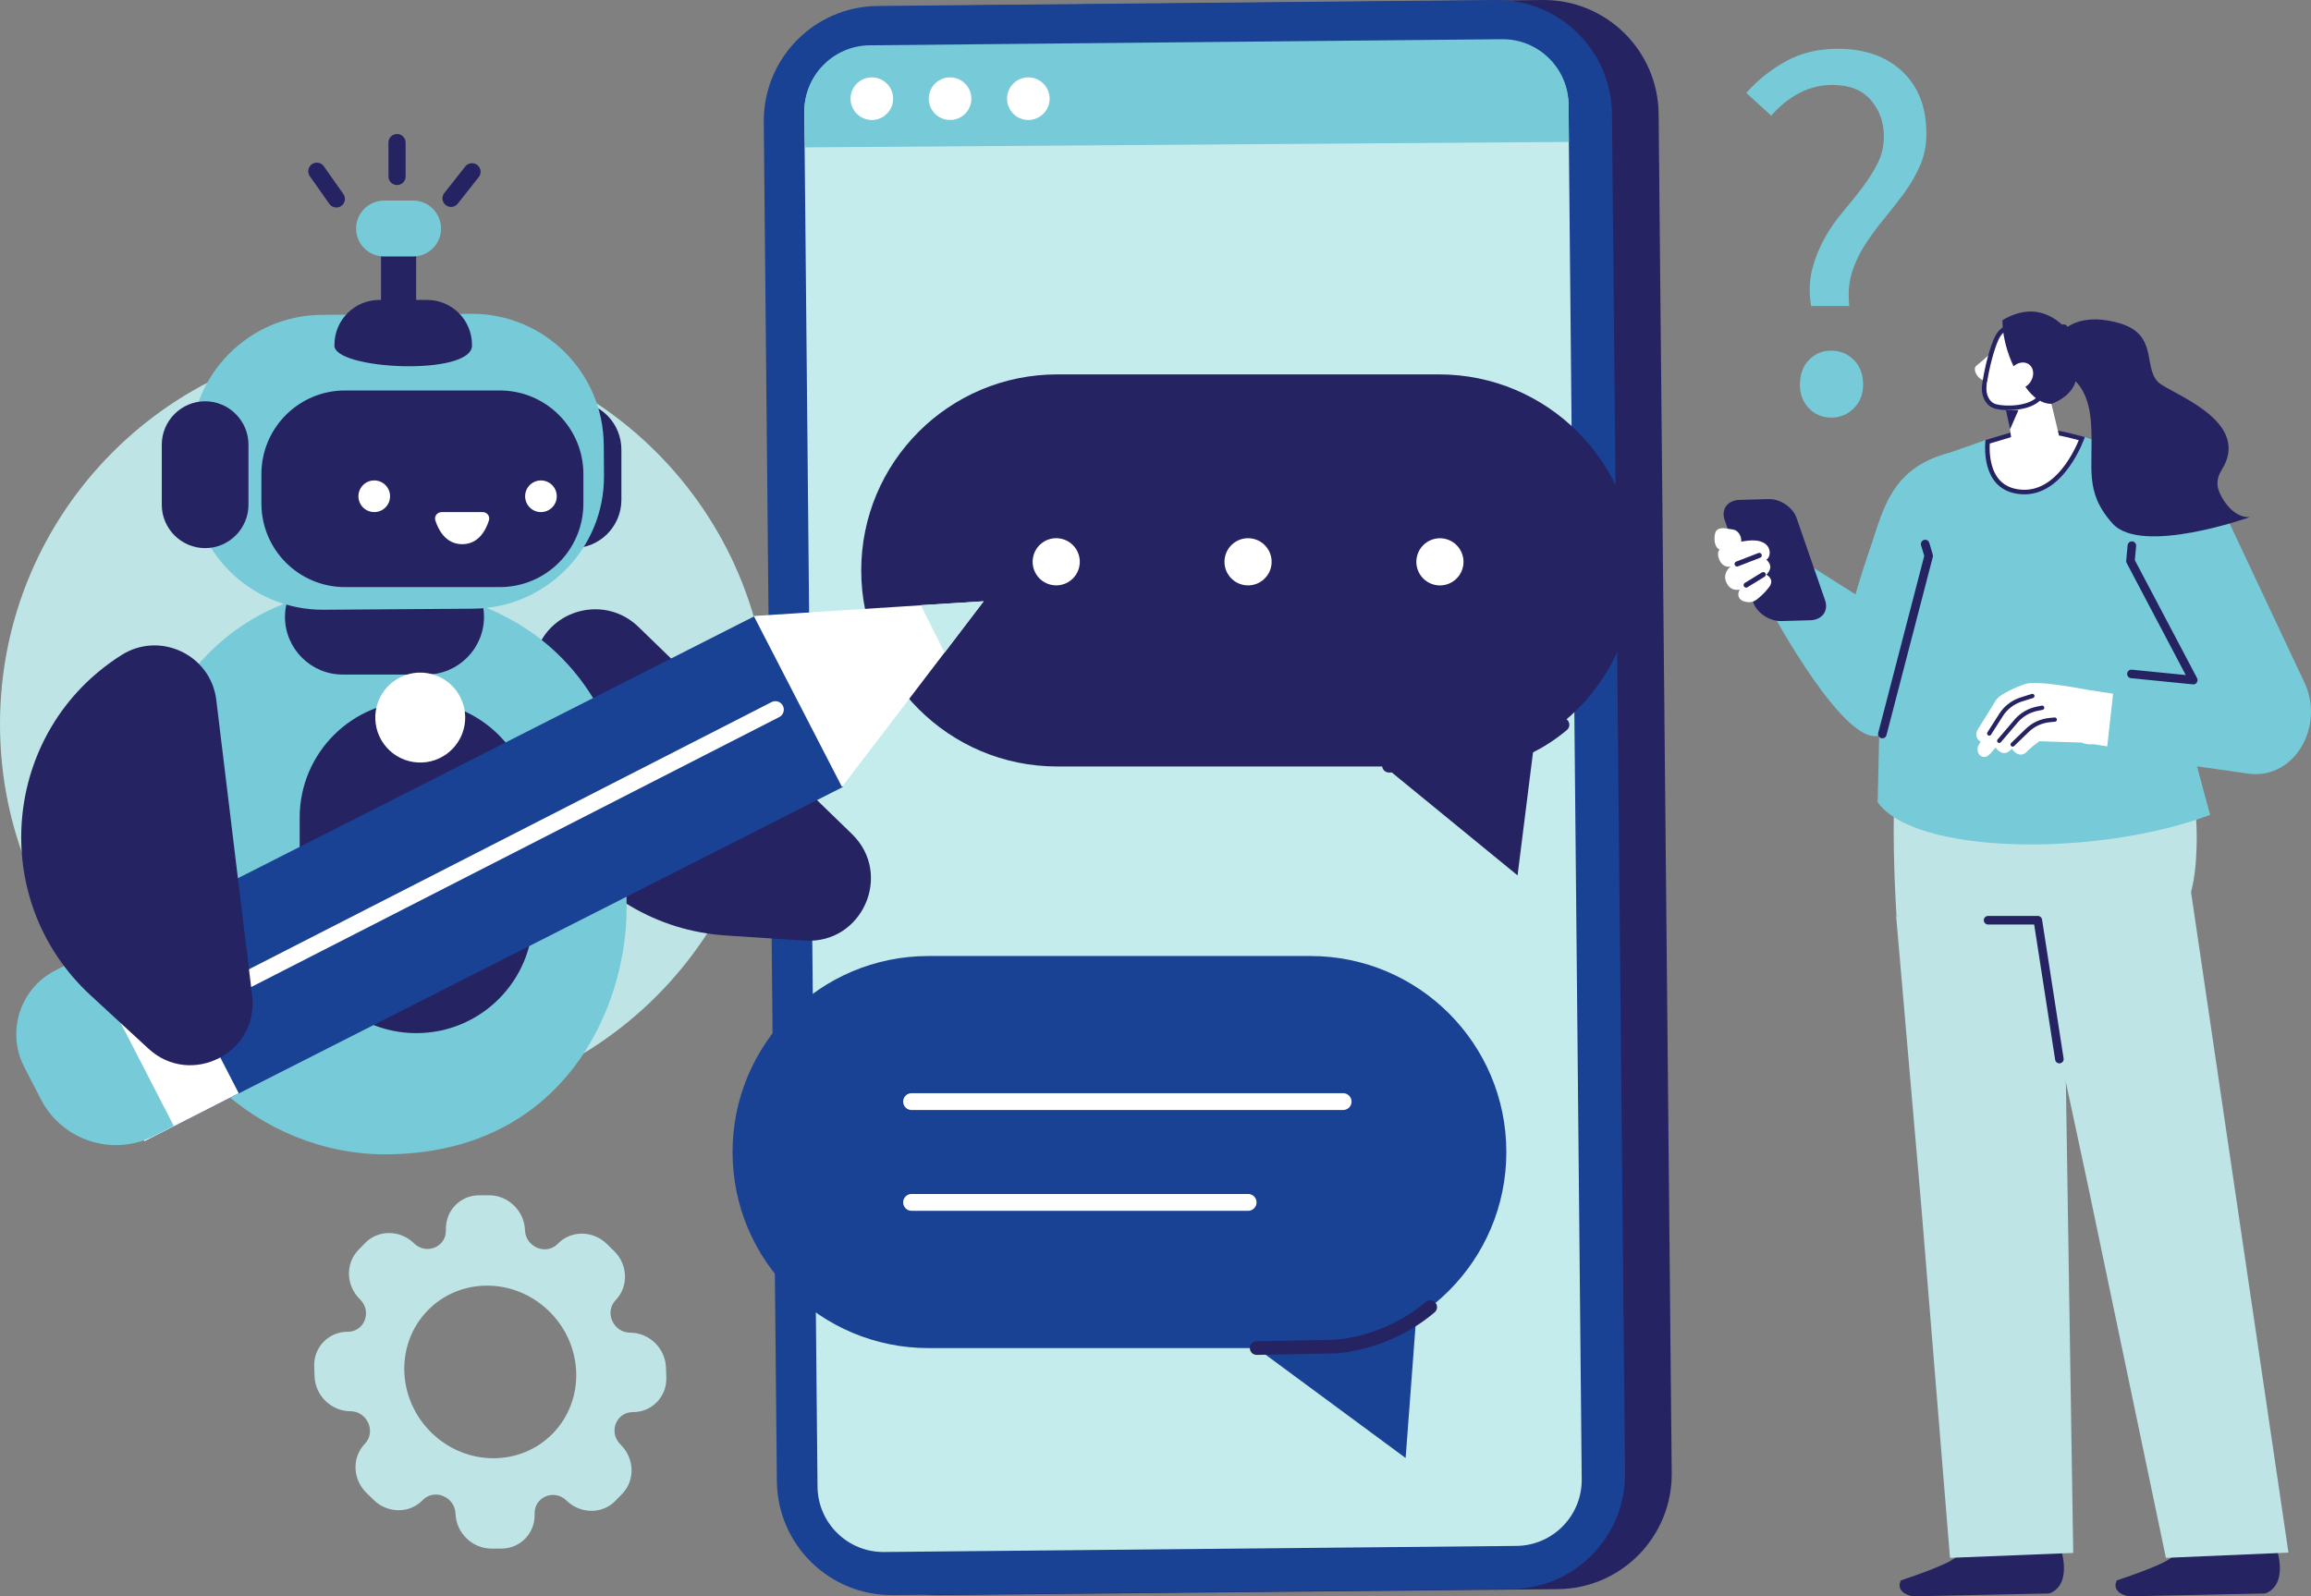 <svg width="508" height="351" viewBox="0 0 508 351" fill="none" xmlns="http://www.w3.org/2000/svg">
<rect x="0" y="0" width="508" height="351" fill="#808080" stroke="none"/>
<g clip-path="url(#clip0_1693_18928)">
<path d="M206.545 350.733L342.446 349.424C356.406 349.29 367.609 337.858 367.475 323.889L364.596 25.047C364.462 11.084 353.038 -0.133 339.084 0.001L203.183 1.311C189.228 1.445 178.02 12.876 178.154 26.846L181.033 325.687C181.167 339.657 192.591 350.867 206.551 350.733H206.545Z" fill="#252362"/>
<path d="M196.29 350.737L332.191 349.428C346.151 349.294 357.354 337.862 357.22 323.893L354.341 25.051C354.207 11.082 342.783 -0.129 328.823 0.005L192.922 1.315C178.968 1.449 167.759 12.88 167.893 26.85L170.772 325.691C170.906 339.661 182.33 350.871 196.29 350.737Z" fill="#194194"/>
<path d="M344.784 23.196C344.708 15.181 338.153 8.743 330.143 8.825L191.16 10.164C183.15 10.239 176.717 16.799 176.798 24.814L179.706 326.88C179.782 334.895 186.337 341.333 194.347 341.251L333.331 339.913C341.34 339.837 347.774 333.277 347.692 325.262L344.784 23.196Z" fill="#C5ECED"/>
<path d="M288.048 210.207H204.102C180.314 210.207 161.029 229.504 161.029 253.309V253.314C161.029 277.119 180.314 296.416 204.102 296.416H288.048C311.837 296.416 331.121 277.119 331.121 253.314V253.309C331.121 229.504 311.837 210.207 288.048 210.207Z" fill="#194194"/>
<path d="M200.379 242.219H295.243" stroke="white" stroke-width="3.7" stroke-linecap="round" stroke-linejoin="round"/>
<path d="M200.379 264.379H274.361" stroke="white" stroke-width="3.7" stroke-linecap="round" stroke-linejoin="round"/>
<path d="M268.527 290.725L308.982 320.585L312.205 277.629L268.527 290.725Z" fill="#194194"/>
<path d="M232.388 168.531L316.334 168.531C340.123 168.531 359.407 149.234 359.407 125.43V125.424C359.407 101.619 340.123 82.322 316.334 82.322L232.388 82.322C208.6 82.322 189.315 101.619 189.315 125.424V125.43C189.315 149.234 208.6 168.531 232.388 168.531Z" fill="#252362"/>
<path d="M339.857 142.574L333.586 192.474L300.263 165.199L339.857 142.574Z" fill="#252362"/>
<path d="M344.807 22.993C344.732 14.978 338.176 8.54 330.167 8.622L191.183 9.961C183.173 10.036 176.74 16.596 176.822 24.611L177.019 32.405L344.889 31.206L344.807 22.993Z" fill="#77CAD8"/>
<path d="M191.642 26.383C194.228 26.383 196.325 24.285 196.325 21.697C196.325 19.11 194.228 17.012 191.642 17.012C189.056 17.012 186.96 19.11 186.96 21.697C186.96 24.285 189.056 26.383 191.642 26.383Z" fill="white"/>
<path d="M208.842 26.383C211.428 26.383 213.525 24.285 213.525 21.697C213.525 19.11 211.428 17.012 208.842 17.012C206.256 17.012 204.16 19.11 204.16 21.697C204.16 24.285 206.256 26.383 208.842 26.383Z" fill="white"/>
<path d="M226.048 26.383C228.634 26.383 230.731 24.285 230.731 21.697C230.731 19.11 228.634 17.012 226.048 17.012C223.462 17.012 221.366 19.11 221.366 21.697C221.366 24.285 223.462 26.383 226.048 26.383Z" fill="white"/>
<path d="M84.522 243.819C131.203 243.819 169.044 205.951 169.044 159.239C169.044 112.528 131.203 74.66 84.522 74.66C37.842 74.66 0 112.528 0 159.239C0 205.951 37.842 243.819 84.522 243.819Z" fill="#BEE4E5"/>
<path d="M140.333 137.83L187.268 183.376C196.383 192.224 189.554 207.637 176.879 206.816L159.627 205.698C128.572 203.685 107.888 172.725 117.898 143.243C121.121 133.744 133.132 130.846 140.333 137.83Z" fill="#252362"/>
<path d="M115.362 109.897C115.362 115.764 120.115 120.52 125.978 120.52C131.841 120.52 136.593 115.764 136.593 109.897V98.849C136.593 92.983 131.841 88.227 125.978 88.227C120.115 88.227 115.362 92.983 115.362 98.849V109.897Z" fill="#252362"/>
<path d="M137.733 199.793V179.764C137.733 162.099 128.543 145.597 113.332 136.82C105.567 132.332 95.83 129.067 83.952 129.09C78.182 129.102 72.994 129.771 68.329 130.912C46.446 136.261 31.3 156.418 31.3 179.118V199.799C31.3 232.318 57.923 253.814 84.522 253.814C124.105 253.814 137.733 221.387 137.733 199.799V199.793Z" fill="#77CAD8"/>
<path d="M93.736 148.316H75.303C68.34 148.316 62.645 142.617 62.645 135.65C62.645 128.683 68.34 122.984 75.303 122.984H93.736C100.698 122.984 106.393 128.683 106.393 135.65C106.393 142.617 100.698 148.316 93.736 148.316Z" fill="#252362"/>
<path d="M103.499 68.994L70.729 69.223C54.702 69.335 41.801 82.427 41.913 98.464L41.96 105.233C42.072 121.271 55.154 134.181 71.181 134.069L103.951 133.84C119.978 133.728 132.88 120.636 132.768 104.599L132.72 97.83C132.609 81.792 119.526 68.882 103.499 68.994Z" fill="#77CAD8"/>
<path d="M109.865 85.856H75.838C65.69 85.856 57.463 94.088 57.463 104.243V110.704C57.463 120.859 65.69 129.091 75.838 129.091H109.865C120.014 129.091 128.24 120.859 128.24 110.704V104.243C128.24 94.088 120.014 85.856 109.865 85.856Z" fill="#252362"/>
<path d="M85.744 109.117C85.744 111.044 84.185 112.598 82.266 112.598C80.346 112.598 78.787 111.038 78.787 109.117C78.787 107.197 80.346 105.637 82.266 105.637C84.185 105.637 85.744 107.197 85.744 109.117Z" fill="white"/>
<path d="M122.389 109.117C122.389 111.044 120.83 112.598 118.911 112.598C116.991 112.598 115.432 111.038 115.432 109.117C115.432 107.197 116.991 105.637 118.911 105.637C120.83 105.637 122.389 107.197 122.389 109.117Z" fill="white"/>
<path d="M97.051 112.605H106.125C107.073 112.605 107.766 113.525 107.475 114.433C106.817 116.523 105.224 119.654 101.606 119.654C97.988 119.654 96.376 116.534 95.696 114.445C95.399 113.537 96.091 112.611 97.045 112.611L97.051 112.605Z" fill="white"/>
<path d="M45.091 120.521C50.331 120.521 54.618 116.231 54.618 110.987V97.769C54.618 92.524 50.331 88.234 45.091 88.234C39.85 88.234 35.563 92.524 35.563 97.769V110.987C35.563 116.231 39.85 120.521 45.091 120.521Z" fill="#252362"/>
<path d="M91.52 154.113H91.514C77.353 154.113 65.874 165.6 65.874 179.771V201.505C65.874 215.675 77.353 227.162 91.514 227.162H91.52C105.68 227.162 117.16 215.675 117.16 201.505V179.771C117.16 165.6 105.68 154.113 91.52 154.113Z" fill="#252362"/>
<path d="M102.136 159.34C102.999 153.947 99.329 148.876 93.939 148.013C88.55 147.15 83.482 150.822 82.619 156.215C81.757 161.609 85.427 166.68 90.817 167.543C96.206 168.406 101.274 164.733 102.136 159.34Z" fill="white"/>
<path d="M91.479 52.365V67.015C91.479 69.14 89.74 70.88 87.617 70.88C85.494 70.88 83.754 69.14 83.754 67.015V52.365C83.754 50.24 85.494 48.5 87.617 48.5C89.74 48.5 91.479 50.24 91.479 52.365Z" fill="#252362"/>
<path d="M78.281 50.248C78.281 46.855 81.032 44.101 84.423 44.101H90.81C94.201 44.101 96.952 46.855 96.952 50.248C96.952 53.641 94.201 56.395 90.81 56.395H84.423C81.032 56.395 78.281 53.641 78.281 50.248Z" fill="#77CAD8"/>
<path d="M103.758 75.821C104.124 82.841 72.877 81.321 73.517 75.821C73.517 70.367 77.932 65.949 83.382 65.949H93.887C99.337 65.949 103.752 70.367 103.752 75.821H103.758Z" fill="#252362"/>
<path d="M69.643 37.648L73.93 43.737" stroke="#252362" stroke-width="3.77" stroke-linecap="round" stroke-linejoin="round"/>
<path d="M103.758 37.77L99.145 43.613" stroke="#252362" stroke-width="3.77" stroke-linecap="round" stroke-linejoin="round"/>
<path d="M87.273 31.352L87.279 38.802" stroke="#252362" stroke-width="3.77" stroke-linecap="round" stroke-linejoin="round"/>
<path d="M165.886 135.469L12.349 213.372L31.73 250.95L185.267 173.047L165.886 135.469Z" fill="#194194"/>
<path d="M33.097 202.805L12.349 213.375L31.73 250.953L52.478 240.383L33.097 202.805Z" fill="white"/>
<path d="M18.823 209.984L12.169 213.372C4.398 217.33 1.332 226.858 5.328 234.611L9.004 241.742C13.681 250.81 24.797 254.396 33.882 249.762L38.198 247.562L18.817 209.984H18.823Z" fill="#77CAD8"/>
<path d="M165.7 135.447L216.23 132.199L185.081 173.025L165.7 135.447Z" fill="white"/>
<path d="M202.392 133.053L216.224 132.215L207.632 143.513L202.392 133.053Z" fill="#C5ECED"/>
<path d="M45.091 220.126L170.447 156.023" stroke="white" stroke-width="3.7" stroke-linecap="round" stroke-linejoin="round"/>
<path d="M47.545 153.936L55.427 218.877C56.957 231.49 41.961 239.179 32.626 230.57L19.91 218.847C-2.972 197.748 0.395 160.665 26.704 144.035C35.179 138.68 46.341 143.983 47.551 153.936H47.545Z" fill="#252362"/>
<path d="M237.219 124.72C237.879 121.933 236.157 119.138 233.371 118.478C230.586 117.817 227.793 119.541 227.133 122.329C226.473 125.116 228.196 127.91 230.982 128.571C233.767 129.231 236.56 127.507 237.219 124.72Z" fill="white"/>
<path d="M279.388 124.724C280.048 121.937 278.325 119.142 275.54 118.482C272.755 117.821 269.962 119.545 269.302 122.332C268.642 125.12 270.365 127.914 273.15 128.575C275.935 129.235 278.728 127.511 279.388 124.724Z" fill="white"/>
<path d="M321.508 124.959C322.293 122.205 320.698 119.335 317.945 118.55C315.193 117.764 312.325 119.36 311.54 122.114C310.755 124.869 312.35 127.738 315.102 128.524C317.855 129.31 320.722 127.714 321.508 124.959Z" fill="white"/>
<path fill-rule="evenodd" clip-rule="evenodd" d="M438.118 335.621L429.835 342.489C427.98 344.189 417.841 347.495 417.841 347.495C416.829 349.608 418.807 350.72 420.482 350.999L450.385 350.376C450.385 350.376 457.29 348.944 451.165 335.621H438.112H438.118Z" fill="#252362"/>
<path fill-rule="evenodd" clip-rule="evenodd" d="M416.806 201.424L422.355 265.462L428.643 342.539L455.731 341.456L453.515 199.422L416.806 201.424Z" fill="#BEE4E5"/>
<path fill-rule="evenodd" clip-rule="evenodd" d="M485.582 335.621L477.299 342.489C475.444 344.189 465.305 347.495 465.305 347.495C464.293 349.608 466.271 350.72 467.946 350.999L497.85 350.376C497.85 350.376 504.754 348.944 498.629 335.621H485.577H485.582Z" fill="#252362"/>
<path fill-rule="evenodd" clip-rule="evenodd" d="M444.261 191.878L458.89 260.247L476.107 342.539L503.044 341.386L480.685 189.742L444.261 191.878Z" fill="#BEE4E5"/>
<path fill-rule="evenodd" clip-rule="evenodd" d="M469.901 149.537L421.605 153.216C413.747 156.103 416.888 201.422 416.888 201.422L448.641 202.895C463.392 202.586 480.842 214.163 482.68 189.565C484.78 161.446 469.901 149.531 469.901 149.531V149.537Z" fill="#BEE4E5"/>
<path d="M437.013 202.336H447.954L452.689 232.871" stroke="#252362" stroke-width="1.88" stroke-linecap="round" stroke-linejoin="round"/>
<path fill-rule="evenodd" clip-rule="evenodd" d="M428.567 99.539C415.852 102.74 413.973 112.094 411.507 119.294C408.627 127.705 407.883 130.703 407.883 130.703L398.535 124.771L389.13 133.921C389.13 133.921 406.336 166.074 413.769 161.406C421.203 156.732 425.856 122.932 425.856 122.932L428.561 99.545L428.567 99.539Z" fill="#77CAD8"/>
<path fill-rule="evenodd" clip-rule="evenodd" d="M397.948 136.378L391.567 136.558C388.979 136.634 386.193 134.771 385.378 132.425L379.108 114.317C378.294 111.972 379.748 109.993 382.342 109.917L388.723 109.737C391.311 109.661 394.098 111.524 394.912 113.869L401.182 131.977C401.997 134.323 400.543 136.302 397.948 136.378Z" fill="#252362"/>
<path fill-rule="evenodd" clip-rule="evenodd" d="M427.997 99.736L436.455 96.761L449.193 94.375L458.297 96.098L471.716 100.754C477.747 103.711 480.662 110.661 478.51 116.953L479.487 133.524C478.12 154.048 482.837 167.819 485.827 179.175C460.891 188.523 420.919 187.947 412.746 176.399C413.927 127.721 412.688 118.641 427.997 99.747V99.736Z" fill="#77CAD8"/>
<path d="M457.635 96.434C457.631 96.446 457.626 96.458 457.621 96.47C457.485 96.822 457.278 97.326 457.001 97.929C456.445 99.138 455.609 100.739 454.485 102.318C452.222 105.496 448.885 108.462 444.409 108.177C442.147 108.032 440.581 107.255 439.487 106.198C438.384 105.133 437.725 103.752 437.343 102.356C436.961 100.96 436.861 99.574 436.859 98.531C436.858 98.011 436.882 97.581 436.905 97.281C436.909 97.23 436.913 97.182 436.917 97.139L442.133 95.585C446.267 94.612 450.578 94.653 454.696 95.692L457.635 96.434Z" fill="white" stroke="#252362"/>
<path d="M423.187 119.621L423.96 122.217L413.775 161.396" stroke="#252362" stroke-width="1.88" stroke-linecap="round" stroke-linejoin="round"/>
<path fill-rule="evenodd" clip-rule="evenodd" d="M438.165 77.113C438.124 77.206 436.681 78.597 434.448 80.414C433.337 81.316 435.175 83.935 436.519 83.644C437.862 83.353 440.078 79.436 440.078 79.436L438.165 77.113Z" fill="white"/>
<path fill-rule="evenodd" clip-rule="evenodd" d="M440.765 86.278C440.765 86.278 441.707 93.362 442.486 99.229C442.696 100.795 443.72 102.122 445.168 102.704C446.616 103.286 448.262 103.036 449.478 102.04C449.874 101.714 450.263 101.4 450.63 101.097C452.293 99.735 453.032 97.529 452.532 95.428C451.24 90.044 448.885 80.231 448.885 80.231L440.765 86.278Z" fill="white"/>
<path fill-rule="evenodd" clip-rule="evenodd" d="M440.957 90.18L441.847 94.388L443.685 90.18H440.957Z" fill="#252362"/>
<path d="M451.795 79.172L452.018 78.512C452.6 76.783 451.686 74.916 449.992 74.337L449.991 74.337C449.676 74.229 449.349 74.117 449.013 74.002C447.116 73.354 444.948 72.612 443.17 72.009L443.169 72.009C441.532 71.45 439.918 72.413 439.016 74.147C438.475 75.194 437.885 76.929 437.369 78.884C436.854 80.831 436.421 82.96 436.183 84.778L436.183 84.779C435.927 86.721 436.798 88.735 438.449 89.299L438.449 89.299C439.4 89.624 441.575 89.837 443.755 89.517C445.955 89.195 447.944 88.363 448.768 86.797L451.795 79.172ZM451.795 79.172H451.802M451.795 79.172H451.802M451.802 79.172C450.903 81.844 450.07 84.319 448.768 86.797L451.802 79.172Z" fill="white" stroke="#252362"/>
<path fill-rule="evenodd" clip-rule="evenodd" d="M456.423 83.108C456.859 80.04 457.54 76.588 455.737 74.138C452.293 69.441 447.111 66.303 440.189 70.389C440.189 70.389 439.776 77.252 445.22 85.057C447.006 87.618 449.036 88.823 450.938 88.8C450.938 88.8 455.836 87.211 456.423 83.108Z" fill="#252362"/>
<path fill-rule="evenodd" clip-rule="evenodd" d="M446.151 84.227C445.086 85.571 443.33 85.938 442.23 85.053C441.131 84.162 441.108 82.352 442.172 81.008C443.237 79.663 444.993 79.296 446.093 80.181C447.192 81.072 447.215 82.882 446.151 84.227Z" fill="white"/>
<path fill-rule="evenodd" clip-rule="evenodd" d="M436.775 84.066L438.554 84.229C438.554 84.229 438.415 86.744 436.926 86.063C436.612 85.917 436.769 84.072 436.769 84.072L436.775 84.066Z" fill="white"/>
<path d="M379.789 116.249C379.73 116.226 377.921 115.824 377.276 116.697C376.63 117.57 376.595 120.725 378.381 120.946C379.329 121.063 380.591 120.853 381.563 120.632C382.423 120.434 382.924 119.456 382.714 118.362C382.528 117.372 381.813 116.575 380.987 116.441L379.789 116.249Z" fill="white"/>
<path d="M388.281 123.071C389.194 122.483 389.287 120.876 388.414 119.922C387.734 119.177 386.501 118.635 384.203 118.88C380.812 119.235 378.456 120.492 378.026 120.835C377.025 121.639 378.16 125.137 380.428 124.549C380.428 124.549 378.16 126.249 379.823 128.658C381.667 131.33 385.675 128.006 385.675 128.006C385.675 128.006 391.224 125.731 388.286 123.071H388.281Z" fill="white"/>
<path d="M387.507 125.957C387.507 125.957 390.479 126.981 388.891 129.089C387.908 130.392 386.797 131.341 386.094 131.871C385.593 132.249 385.006 132.441 384.372 132.406C383.511 132.36 382.371 132.092 382.144 131.015C381.685 128.832 385.913 126.853 387.507 125.963V125.957Z" fill="white"/>
<path d="M383.831 128.647L387.6 126.336" stroke="#252362" stroke-width="1.11" stroke-linecap="round" stroke-linejoin="round"/>
<path d="M381.842 124.007L386.716 122.121" stroke="#252362" stroke-width="1.11" stroke-linecap="round" stroke-linejoin="round"/>
<path d="M462.374 161.099C463.13 157.822 460.175 151.926 460.175 151.926C455.161 150.919 447.559 149.703 445.36 150.349C443.836 150.797 439.636 152.537 438.799 153.888L434.721 160.453C434.209 161.274 434.372 162.397 435.169 162.945C435.239 162.991 435.315 163.038 435.396 163.073L434.971 163.789C434.494 164.586 434.646 165.657 435.402 166.193C435.943 166.577 436.699 166.635 437.641 165.57C437.92 165.255 438.275 164.842 438.682 164.365C438.88 164.662 440.34 166.67 442.091 164.778C442.149 164.714 442.219 164.644 442.283 164.574L442.242 164.638C442.242 164.638 443.813 167.17 445.697 165.133C446.262 164.522 447.245 163.742 448.268 162.98L457.604 163.276C457.604 163.276 461.466 165.052 462.374 161.094V161.099Z" fill="white"/>
<path d="M446.75 153.031L444.331 153.788C442.487 154.364 440.904 155.575 439.863 157.21L437.269 161.279" stroke="#252362" stroke-width="0.94" stroke-linecap="round" stroke-linejoin="round"/>
<path d="M448.902 155.617L447.774 155.844C445.977 156.211 444.354 157.165 443.161 158.562L439.468 162.893" stroke="#252362" stroke-width="0.94" stroke-linecap="round" stroke-linejoin="round"/>
<path d="M442.417 163.7L445.627 160.597C446.959 159.305 448.693 158.508 450.542 158.333L451.671 158.223" stroke="#252362" stroke-width="0.94" stroke-linecap="round" stroke-linejoin="round"/>
<path d="M471.605 153.643L459.402 151.75L457.621 163.248L469.825 165.141L471.605 153.643Z" fill="white"/>
<path fill-rule="evenodd" clip-rule="evenodd" d="M464.771 150.062L463.037 165.673L494.569 170.155C504.725 171.197 510.937 159.387 506.592 150.144L488.601 111.902L466.358 115.662L479.935 152.612L464.765 150.062H464.771Z" fill="#77CAD8"/>
<path d="M468.627 119.977L468.312 123.353L482.121 149.539L468.522 148.183" stroke="#252362" stroke-width="1.88" stroke-linecap="round" stroke-linejoin="round"/>
<path fill-rule="evenodd" clip-rule="evenodd" d="M487.601 107.512C487.2 106.097 487.56 104.601 488.345 103.356C494.721 93.28 479.626 87.448 475.147 84.59C470.471 81.61 475.2 73.502 465.463 70.941C455.725 68.38 452.968 73.577 452.503 73.461C451.822 73.286 454.277 82.611 454.277 82.611C454.277 82.611 459.128 83.833 459.669 93.362C460.21 102.89 458.011 108.012 464.375 115.107C470.738 122.209 494.569 113.705 494.569 113.705C490.69 113.92 488.113 109.287 487.607 107.506L487.601 107.512Z" fill="#252362"/>
<path d="M453.631 72.266C454.236 73.727 454.824 75.56 454.824 75.56" stroke="#252362" stroke-width="1.88" stroke-linecap="round" stroke-linejoin="round"/>
<path d="M136.413 317.635C133.696 314.987 135.406 310.481 139.117 310.493C143.323 310.505 146.615 307.094 146.47 302.868L146.394 300.697C146.249 296.471 142.73 293.037 138.524 293.025C134.807 293.014 132.795 288.497 135.337 285.866C138.21 282.892 138.047 278.049 134.97 275.051L133.388 273.509C130.317 270.511 125.495 270.5 122.621 273.474C120.085 276.105 115.531 274.219 115.403 270.488C115.257 266.262 111.738 262.828 107.533 262.816H105.369C101.164 262.799 97.871 266.21 98.017 270.436C98.145 274.167 93.718 276.023 91.002 273.375C87.931 270.377 83.109 270.366 80.235 273.34L78.758 274.871C75.884 277.845 76.047 282.688 79.124 285.686C81.841 288.334 80.13 292.839 76.419 292.828C72.214 292.816 68.922 296.227 69.067 300.453L69.143 302.624C69.288 306.849 72.807 310.283 77.013 310.295C80.73 310.307 82.742 314.824 80.2 317.455C77.327 320.435 77.49 325.272 80.567 328.269L82.149 329.812C85.22 332.809 90.042 332.821 92.915 329.847C95.452 327.216 100.006 329.102 100.134 332.833C100.279 337.058 103.799 340.492 108.004 340.504H110.168C114.373 340.522 117.666 337.111 117.52 332.885C117.392 329.154 121.819 327.297 124.535 329.946C127.606 332.943 132.428 332.955 135.302 329.98L136.779 328.45C139.653 325.475 139.49 320.633 136.413 317.635ZM94.864 315.039C87.239 307.606 86.831 295.586 93.957 288.2C101.082 280.814 113.047 280.849 120.673 288.282C128.298 295.715 128.706 307.734 121.58 315.12C114.455 322.507 102.49 322.472 94.864 315.039Z" fill="#BEE4E5"/>
<path d="M398.105 67.281C397.64 64.243 397.733 61.496 398.396 59.039C399.059 56.583 399.973 54.325 401.142 52.264C402.305 50.198 403.649 48.271 405.173 46.479C406.691 44.686 408.11 42.916 409.436 41.164C410.763 39.412 411.868 37.637 412.763 35.85C413.659 34.057 414.107 32.108 414.107 30.006C414.107 26.892 413.153 24.227 411.245 22.003C409.337 19.785 406.516 18.674 402.782 18.674C400.211 18.674 397.774 19.273 395.482 20.484C393.185 21.695 391.137 23.348 389.351 25.449L383.866 20.42C386.356 17.62 389.252 15.298 392.568 13.47C395.878 11.642 399.676 10.723 403.951 10.723C409.867 10.723 414.602 12.376 418.138 15.688C421.68 19 423.455 23.58 423.455 29.418C423.455 31.991 422.983 34.325 422.053 36.432C421.116 38.533 419.97 40.524 418.609 42.393C417.248 44.261 415.806 46.112 414.287 47.945C412.769 49.779 411.367 51.665 410.082 53.615C408.797 55.559 407.802 57.648 407.104 59.866C406.406 62.084 406.208 64.563 406.516 67.287H398.111L398.105 67.281ZM402.544 91.821C400.595 91.821 398.96 91.14 397.64 89.778C396.314 88.416 395.657 86.682 395.657 84.58C395.657 82.322 396.32 80.512 397.64 79.144C398.96 77.782 400.595 77.101 402.544 77.101C404.492 77.101 406.144 77.782 407.505 79.144C408.866 80.506 409.547 82.316 409.547 84.58C409.547 86.682 408.861 88.422 407.505 89.778C406.144 91.14 404.486 91.821 402.544 91.821Z" fill="#77CAD8"/>
<path d="M276.24 296.413L293.266 296.087C293.266 296.087 304.445 295.819 314.386 287.414" stroke="#252362" stroke-width="3" stroke-linecap="round" stroke-linejoin="round"/>
<path d="M305.323 168.362L322.349 168.036C322.349 168.036 333.528 167.768 343.469 159.363" stroke="#252362" stroke-width="3" stroke-linecap="round" stroke-linejoin="round"/>
</g>
<defs>
<clipPath id="clip0_1693_18928">
<rect width="508" height="351" fill="white"/>
</clipPath>
</defs>
</svg>
